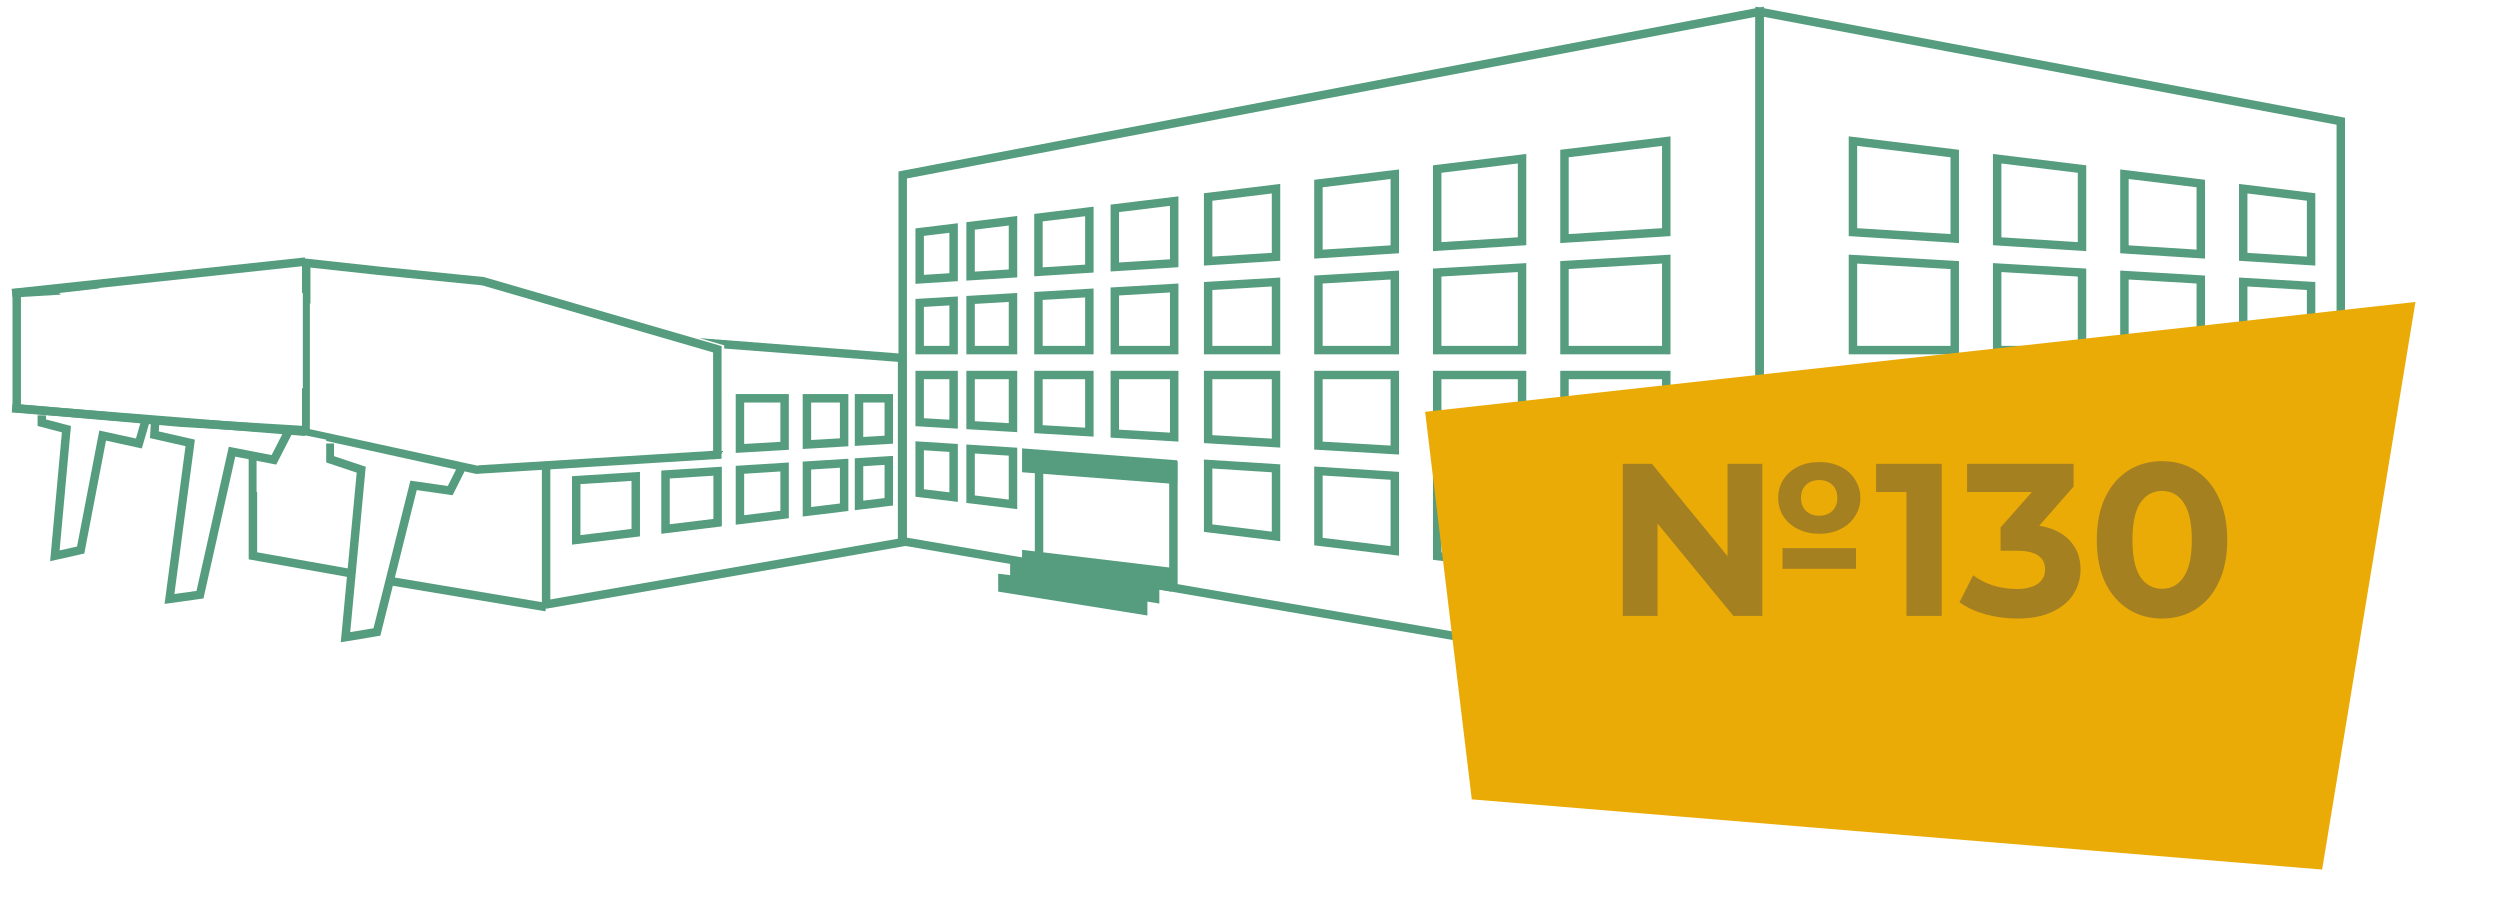 <svg width="207" height="76" viewBox="0 0 207 76" fill="none" xmlns="http://www.w3.org/2000/svg">
<path fill-rule="evenodd" clip-rule="evenodd" d="M146.046 0.973V0.55L145.63 0.629L74.679 14.143L74.394 14.197V14.487V44.811V45.106L74.685 45.156L145.637 57.352L146.046 57.422V57.007V0.973ZM75.094 44.517V14.777L145.346 1.396V56.592L75.094 44.517ZM138.318 11.685V11.29L137.926 11.338L129.496 12.366L129.189 12.403V12.713V19.754V20.127L129.561 20.103L137.99 19.571L138.318 19.55V19.221V11.685ZM129.889 19.381V13.023L137.618 12.081V18.893L129.889 19.381ZM126.376 13.141V12.746L125.984 12.794L118.959 13.65L118.651 13.688V13.998V20.42V20.793L119.023 20.77L126.048 20.325L126.376 20.305V19.976V13.141ZM119.351 20.047V14.307L125.676 13.536V19.648L119.351 20.047ZM115.839 14.426V14.03L115.446 14.078L109.124 14.849L108.816 14.886V15.196V21.042V21.415L109.188 21.391L115.511 20.991L115.839 20.971V20.642V14.426ZM109.516 20.669V15.506L115.139 14.821V20.314L109.516 20.669ZM106.004 15.625V15.229L105.611 15.277L99.992 15.962L99.684 16V16.31V21.619V21.992L100.056 21.968L105.676 21.613L106.004 21.592V21.264V15.625ZM100.384 21.246V16.62L105.304 16.02V20.935L100.384 21.246ZM97.574 16.652V16.257L97.182 16.305L92.264 16.904L91.956 16.942V17.252V22.108V22.48L92.329 22.457L97.246 22.146L97.574 22.125V21.797V16.652ZM92.656 21.735V17.562L96.874 17.047V21.468L92.656 21.735ZM90.549 17.509V17.113L90.157 17.161L85.942 17.675L85.634 17.712V18.022V22.507V22.88L86.006 22.856L90.221 22.59L90.549 22.569V22.241V17.509ZM86.334 22.134V18.332L89.849 17.904V21.912L86.334 22.134ZM84.227 18.279V17.884L83.834 17.932L80.322 18.36L80.014 18.398V18.707V22.862V23.235L80.386 23.212L83.899 22.99L84.227 22.969V22.64V18.279ZM80.714 22.489V19.017L83.526 18.674V22.312L80.714 22.489ZM79.309 18.879V18.483L78.917 18.531L76.107 18.874L75.799 18.911V19.221V23.129V23.502L76.171 23.478L78.981 23.3L79.309 23.28V22.951V18.879ZM76.499 22.756V19.531L78.609 19.274V22.623L76.499 22.756ZM138.318 21.454V21.083L137.948 21.105L129.518 21.599L129.189 21.619V21.949V28.99V29.34H129.539H137.968H138.318V28.99V21.454ZM129.889 28.64V22.279L137.618 21.825V28.64H129.889ZM126.376 22.155V21.784L126.006 21.806L118.981 22.218L118.651 22.237V22.567V28.99V29.34H119.001H126.026H126.376V28.99V22.155ZM119.351 28.64V22.898L125.676 22.526V28.64H119.351ZM115.839 22.773V22.402L115.468 22.424L109.146 22.795L108.816 22.815V23.145V28.99V29.34H109.166H115.489H115.839V28.99V22.773ZM109.516 28.64V23.475L115.139 23.145V28.64H109.516ZM106.004 23.351V22.98L105.633 23.001L100.013 23.331L99.684 23.351V23.681V28.99V29.34H100.034H105.654H106.004V28.99V23.351ZM100.384 28.64V24.011L105.304 23.722V28.64H100.384ZM97.574 23.846V23.474L97.203 23.496L92.286 23.785L91.956 23.804V24.134V28.99V29.34H92.306H97.224H97.574V28.99V23.846ZM92.656 28.64V24.464L96.874 24.217V28.64H92.656ZM90.549 24.258V23.887L90.178 23.909L85.963 24.156L85.634 24.175V24.505V28.99V29.34H85.984H90.199H90.549V28.99V24.258ZM86.334 28.64V24.835L89.849 24.629V28.64H86.334ZM84.227 24.629V24.258L83.856 24.28L80.344 24.486L80.014 24.505V24.835V28.99V29.34H80.364H83.876H84.227V28.99V24.629ZM80.714 28.64V25.165L83.526 25V28.64H80.714ZM79.309 24.918V24.547L78.939 24.568L76.129 24.733L75.799 24.753V25.082V28.99V29.34H76.149H78.959H79.309V28.99V24.918ZM76.499 28.64V25.413L78.609 25.289V28.64H76.499ZM76.149 30.7H75.799V31.05V34.958V35.288L76.129 35.307L78.939 35.472L79.309 35.494V35.123V31.05V30.7H78.959H76.149ZM76.499 34.628V31.4H78.609V34.751L76.499 34.628ZM80.364 30.7H80.014V31.05V35.205V35.535L80.344 35.554L83.856 35.761L84.227 35.782V35.411V31.05V30.7H83.876H80.364ZM80.714 34.875V31.4H83.526V35.04L80.714 34.875ZM85.984 30.7H85.634V31.05V35.535V35.865L85.963 35.884L90.178 36.132L90.549 36.153V35.782V31.05V30.7H90.199H85.984ZM86.334 35.205V31.4H89.849V35.411L86.334 35.205ZM92.306 30.7H91.956V31.05V35.906V36.236L92.286 36.255L97.203 36.544L97.574 36.566V36.195V31.05V30.7H97.224H92.306ZM92.656 35.576V31.4H96.874V35.823L92.656 35.576ZM100.034 30.7H99.684V31.05V36.359V36.69L100.013 36.709L105.633 37.039L106.004 37.06V36.689V31.05V30.7H105.654H100.034ZM100.384 36.029V31.4H105.304V36.318L100.384 36.029ZM109.166 30.7H108.816V31.05V36.895V37.226L109.146 37.245L115.468 37.616L115.839 37.638V37.267V31.05V30.7H115.489H109.166ZM109.516 36.566V31.4H115.139V36.895L109.516 36.566ZM119.001 30.7H118.651V31.05V37.473V37.803L118.981 37.822L126.006 38.234L126.376 38.256V37.885V31.05V30.7H126.026H119.001ZM119.351 37.143V31.4H125.676V37.514L119.351 37.143ZM129.539 30.7H129.189V31.05V38.091V38.421L129.518 38.441L137.948 38.935L138.318 38.957V38.586V31.05V30.7H137.968H129.539ZM129.889 37.761V31.4H137.618V38.215L129.889 37.761ZM76.171 36.562L75.799 36.538V36.911V40.819V41.129L76.107 41.166L78.917 41.509L79.309 41.557V41.161V37.089V36.76L78.981 36.74L76.171 36.562ZM76.499 40.509V37.284L78.609 37.418V40.766L76.499 40.509ZM80.386 36.828L80.014 36.805V37.178V41.333V41.643L80.322 41.68L83.834 42.108L84.227 42.156V41.761V37.4V37.071L83.899 37.05L80.386 36.828ZM80.714 41.023V37.551L83.526 37.728V41.366L80.714 41.023ZM100.056 38.072L99.684 38.048V38.421V43.73V44.04L99.992 44.078L105.611 44.763L106.004 44.811V44.416V38.776V38.448L105.676 38.427L100.056 38.072ZM100.384 43.421V38.794L105.304 39.105V44.02L100.384 43.421ZM109.188 38.649L108.816 38.626V38.998V44.844V45.154L109.124 45.191L115.446 45.962L115.839 46.01V45.614V39.398V39.069L115.511 39.049L109.188 38.649ZM109.516 44.534V39.371L115.139 39.727V45.219L109.516 44.534ZM119.023 39.271L118.651 39.247V39.62V46.043V46.353L118.959 46.39L125.984 47.246L126.376 47.294V46.899V40.064V39.735L126.048 39.715L119.023 39.271ZM119.351 45.733V39.993L125.676 40.393V46.504L119.351 45.733ZM129.561 39.937L129.189 39.913V40.286V47.327V47.637L129.496 47.675L137.926 48.702L138.318 48.75V48.355V40.819V40.49L137.99 40.47L129.561 39.937ZM129.889 47.017V40.659L137.618 41.148V47.959L129.889 47.017Z" fill="#559D7E"/>
<path d="M193.817 10.037L193.882 9.693L194.167 9.747V10.037H193.817ZM193.817 48.767H194.167V49.062L193.876 49.112L193.817 48.767ZM145.696 0.973H145.346V0.551L145.761 0.629L145.696 0.973ZM145.696 57.007L145.755 57.352L145.346 57.422V57.007H145.696ZM172.391 13.998L172.433 13.65L172.741 13.688V13.998H172.391ZM165.366 13.141H165.016V12.746L165.408 12.794L165.366 13.141ZM172.391 20.42H172.741V20.793L172.369 20.77L172.391 20.42ZM165.366 19.976L165.344 20.325L165.016 20.305V19.976H165.366ZM172.391 22.567L172.411 22.218L172.741 22.237V22.567H172.391ZM165.366 22.155H165.016V21.784L165.386 21.806L165.366 22.155ZM172.391 28.99H172.741V29.34H172.391V28.99ZM165.366 28.99V29.34H165.016V28.99H165.366ZM161.853 21.949L161.874 21.599L162.203 21.619V21.949H161.853ZM161.853 28.99H162.203V29.34H161.853V28.99ZM153.424 21.454H153.074V21.083L153.444 21.105L153.424 21.454ZM153.424 28.99V29.34H153.074V28.99H153.424ZM161.853 12.713L161.896 12.366L162.203 12.403V12.713H161.853ZM161.853 19.754H162.203V20.127L161.831 20.103L161.853 19.754ZM153.424 11.685H153.074V11.29L153.466 11.338L153.424 11.685ZM153.424 19.221L153.401 19.571L153.074 19.55V19.221H153.424ZM175.903 14.426H175.553V14.03L175.946 14.078L175.903 14.426ZM182.226 15.196L182.268 14.849L182.576 14.886V15.196H182.226ZM175.903 20.642L175.881 20.991L175.553 20.971V20.642H175.903ZM182.226 21.042H182.576V21.415L182.204 21.391L182.226 21.042ZM175.903 22.773H175.553V22.402L175.924 22.424L175.903 22.773ZM182.226 23.145L182.246 22.795L182.576 22.815V23.145H182.226ZM175.903 28.99V29.34H175.553V28.99H175.903ZM182.226 28.99H182.576V29.34H182.226V28.99ZM191.358 16.31L191.4 15.962L191.708 16V16.31H191.358ZM185.738 15.625H185.388V15.229L185.781 15.277L185.738 15.625ZM191.358 21.619H191.708V21.992L191.336 21.968L191.358 21.619ZM185.738 21.264L185.716 21.613L185.388 21.592V21.264H185.738ZM191.358 23.681L191.379 23.331L191.708 23.351V23.681H191.358ZM185.738 23.351H185.388V22.98L185.759 23.001L185.738 23.351ZM191.358 28.99H191.708V29.34H191.358V28.99ZM185.738 28.99V29.34H185.388V28.99H185.738ZM165.366 46.899L165.408 47.246L165.016 47.294V46.899H165.366ZM172.391 46.043H172.741V46.353L172.433 46.39L172.391 46.043ZM165.366 40.064H165.016V39.735L165.344 39.715L165.366 40.064ZM172.391 39.62L172.369 39.271L172.741 39.247V39.62H172.391ZM165.366 37.885L165.386 38.234L165.016 38.256V37.885H165.366ZM172.391 37.473H172.741V37.803L172.411 37.822L172.391 37.473ZM165.366 31.05H165.016V30.7H165.366V31.05ZM172.391 31.05V30.7H172.741V31.05H172.391ZM161.853 31.05V30.7H162.203V31.05H161.853ZM161.853 38.091H162.203V38.421L161.874 38.441L161.853 38.091ZM153.424 31.05H153.074V30.7H153.424V31.05ZM153.424 38.586L153.444 38.935L153.074 38.957V38.586H153.424ZM161.853 40.286L161.831 39.937L162.203 39.913V40.286H161.853ZM161.853 47.327H162.203V47.637L161.896 47.675L161.853 47.327ZM153.424 40.819H153.074V40.49L153.401 40.47L153.424 40.819ZM153.424 48.355L153.466 48.702L153.074 48.75V48.355H153.424ZM182.226 44.844H182.576V45.154L182.268 45.191L182.226 44.844ZM175.903 45.614L175.946 45.962L175.553 46.01V45.614H175.903ZM182.226 38.998L182.204 38.649L182.576 38.626V38.998H182.226ZM175.903 39.398H175.553V39.069L175.881 39.049L175.903 39.398ZM182.226 36.895H182.576V37.226L182.246 37.245L182.226 36.895ZM175.903 37.267L175.924 37.616L175.553 37.638V37.267H175.903ZM182.226 31.05V30.7H182.576V31.05H182.226ZM175.903 31.05H175.553V30.7H175.903V31.05ZM185.738 44.416L185.781 44.763L185.388 44.811V44.416H185.738ZM191.358 43.73H191.708V44.04L191.4 44.078L191.358 43.73ZM185.738 38.776H185.388V38.448L185.716 38.427L185.738 38.776ZM191.358 38.421L191.336 38.072L191.708 38.048V38.421H191.358ZM185.738 36.689L185.759 37.039L185.388 37.06V36.689H185.738ZM191.358 36.359H191.708V36.69L191.379 36.709L191.358 36.359ZM185.738 31.05H185.388V30.7H185.738V31.05ZM191.358 31.05V30.7H191.708V31.05H191.358ZM194.167 10.037V48.767H193.467V10.037H194.167ZM145.761 0.629L193.882 9.693L193.752 10.381L145.631 1.317L145.761 0.629ZM145.346 57.007V0.973H146.046V57.007H145.346ZM193.876 49.112L145.755 57.352L145.637 56.662L193.758 48.422L193.876 49.112ZM172.348 14.345L165.324 13.489L165.408 12.794L172.433 13.65L172.348 14.345ZM172.041 20.42V13.998H172.741V20.42H172.041ZM165.388 19.627L172.413 20.071L172.369 20.77L165.344 20.325L165.388 19.627ZM165.716 13.141V19.976H165.016V13.141H165.716ZM172.37 22.917L165.345 22.505L165.386 21.806L172.411 22.218L172.37 22.917ZM172.041 28.99V22.567H172.741V28.99H172.041ZM165.366 28.64H172.391V29.34H165.366V28.64ZM165.716 22.155V28.99H165.016V22.155H165.716ZM162.203 21.949V28.99H161.503V21.949H162.203ZM153.444 21.105L161.874 21.599L161.833 22.298L153.403 21.803L153.444 21.105ZM153.074 28.99V21.454H153.774V28.99H153.074ZM161.853 29.34H153.424V28.64H161.853V29.34ZM162.203 12.713V19.754H161.503V12.713H162.203ZM153.466 11.338L161.896 12.366L161.811 13.06L153.381 12.033L153.466 11.338ZM153.074 19.221V11.685H153.774V19.221H153.074ZM161.831 20.103L153.401 19.571L153.446 18.872L161.876 19.405L161.831 20.103ZM175.946 14.078L182.268 14.849L182.183 15.544L175.861 14.773L175.946 14.078ZM175.553 20.642V14.426H176.253V20.642H175.553ZM182.204 21.391L175.881 20.991L175.925 20.293L182.248 20.692L182.204 21.391ZM182.576 15.196V21.042H181.876V15.196H182.576ZM175.924 22.424L182.246 22.795L182.205 23.494L175.883 23.123L175.924 22.424ZM175.553 28.99V22.773H176.253V28.99H175.553ZM182.226 29.34H175.903V28.64H182.226V29.34ZM182.576 23.145V28.99H181.876V23.145H182.576ZM191.316 16.657L185.696 15.972L185.781 15.277L191.4 15.962L191.316 16.657ZM191.008 21.619V16.31H191.708V21.619H191.008ZM185.76 20.915L191.38 21.27L191.336 21.968L185.716 21.613L185.76 20.915ZM186.088 15.625V21.264H185.388V15.625H186.088ZM191.338 24.03L185.718 23.7L185.759 23.001L191.379 23.331L191.338 24.03ZM191.008 28.99V23.681H191.708V28.99H191.008ZM185.738 28.64H191.358V29.34H185.738V28.64ZM186.088 23.351V28.99H185.388V23.351H186.088ZM165.324 46.552L172.348 45.695L172.433 46.39L165.408 47.246L165.324 46.552ZM165.716 40.064V46.899H165.016V40.064H165.716ZM172.413 39.969L165.388 40.413L165.344 39.715L172.369 39.271L172.413 39.969ZM172.041 46.043V39.62H172.741V46.043H172.041ZM165.345 37.536L172.37 37.123L172.411 37.822L165.386 38.234L165.345 37.536ZM165.716 31.05V37.885H165.016V31.05H165.716ZM172.391 31.4H165.366V30.7H172.391V31.4ZM172.041 37.473V31.05H172.741V37.473H172.041ZM162.203 31.05V38.091H161.503V31.05H162.203ZM153.424 30.7H161.853V31.4H153.424V30.7ZM153.074 38.586V31.05H153.774V38.586H153.074ZM161.874 38.441L153.444 38.935L153.403 38.237L161.833 37.742L161.874 38.441ZM162.203 40.286V47.327H161.503V40.286H162.203ZM153.401 40.47L161.831 39.937L161.876 40.635L153.446 41.168L153.401 40.47ZM153.074 48.355V40.819H153.774V48.355H153.074ZM161.896 47.675L153.466 48.702L153.381 48.007L161.811 46.98L161.896 47.675ZM182.268 45.191L175.946 45.962L175.861 45.267L182.183 44.496L182.268 45.191ZM182.576 38.998V44.844H181.876V38.998H182.576ZM175.881 39.049L182.204 38.649L182.248 39.348L175.925 39.747L175.881 39.049ZM175.553 45.614V39.398H176.253V45.614H175.553ZM182.246 37.245L175.924 37.616L175.883 36.917L182.205 36.546L182.246 37.245ZM182.576 31.05V36.895H181.876V31.05H182.576ZM175.903 30.7H182.226V31.4H175.903V30.7ZM175.553 37.267V31.05H176.253V37.267H175.553ZM185.696 44.068L191.316 43.383L191.4 44.078L185.781 44.763L185.696 44.068ZM186.088 38.776V44.416H185.388V38.776H186.088ZM191.38 38.77L185.76 39.126L185.716 38.427L191.336 38.072L191.38 38.77ZM191.008 43.73V38.421H191.708V43.73H191.008ZM185.718 36.34L191.338 36.01L191.379 36.709L185.759 37.039L185.718 36.34ZM186.088 31.05V36.689H185.388V31.05H186.088ZM191.358 31.4H185.738V30.7H191.358V31.4ZM191.008 36.359V31.05H191.708V36.359H191.008Z" fill="#559D7E"/>
<path d="M86.033 46.707V37.706L97.158 38.53V48.767" stroke="#559D7E" stroke-width="0.7"/>
<path d="M82.65 47.504L95.005 48.986V50.963L82.65 48.986V47.504Z" fill="#559D7E"/>
<path d="M83.638 46.515L95.993 47.998V49.974L83.638 47.998V46.515Z" fill="#559D7E"/>
<path d="M84.627 45.527L96.982 47.009V48.986L84.627 47.009V45.527Z" fill="#559D7E"/>
<path d="M84.627 37.125L97.476 38.114V40.091L84.627 39.102V37.125Z" fill="#559D7E"/>
<path fill-rule="evenodd" clip-rule="evenodd" d="M45.216 49.694V50.404L74.754 45.245L75.044 45.194V44.9V29.638V29.314L74.721 29.289L57.906 27.998L59.964 28.596V28.858L74.344 29.962V44.606L45.216 49.694ZM47.361 38.112L52.99 37.764V37.967L52.661 37.986L47.731 38.275L47.361 38.297V38.112ZM54.755 37.655L59.769 37.345V37.569L59.439 37.588L55.126 37.841L54.755 37.863V37.655ZM73.942 32.629H73.591H71.127H70.777V32.979V36.551V36.922L71.147 36.901L73.612 36.756L73.942 36.737V36.407V32.979V32.629ZM73.242 33.329V36.077L71.477 36.18V33.329H73.242ZM70.244 32.629H69.894H66.813H66.463V32.979V36.805V37.176L66.834 37.154L69.915 36.973L70.244 36.954V36.624V32.979V32.629ZM69.544 33.329V36.294L67.163 36.433V33.329H69.544ZM65.315 32.629H64.965H61.267H60.917V32.979V37.13V37.501L61.288 37.48L64.985 37.263L65.315 37.243V36.913V32.979V32.629ZM64.615 33.329V36.583L61.617 36.759V33.329H64.615ZM73.942 37.748L73.569 37.771L71.105 37.927L70.777 37.948V38.276V41.849V42.244L71.169 42.196L73.634 41.895L73.942 41.858V41.548V38.12V37.748ZM73.242 38.493V41.238L71.477 41.453V38.605L73.242 38.493ZM70.244 37.981L69.872 38.005L66.791 38.2L66.463 38.22V38.549V42.374V42.77L66.856 42.722L69.937 42.346L70.244 42.309V41.999V38.354V37.981ZM69.544 38.727V41.689L67.163 41.979V38.877L69.544 38.727ZM65.315 38.293L64.942 38.316L61.245 38.55L60.917 38.571V38.9V43.05V43.446L61.31 43.398L65.007 42.947L65.315 42.91V42.6V38.666V38.293ZM64.615 39.039V42.29L61.617 42.655V39.228L64.615 39.039ZM59.769 38.644L59.397 38.667L55.083 38.94L54.755 38.96V39.289V43.802V44.197L55.148 44.149L59.461 43.623L59.769 43.586V43.276V39.016V38.644ZM59.069 39.389V42.966L55.455 43.406V39.618L59.069 39.389ZM52.99 39.072L52.618 39.096L47.689 39.407L47.361 39.428V39.756V44.703V45.098L47.753 45.05L52.683 44.45L52.99 44.412V44.102V39.445V39.072ZM52.29 39.818V43.792L48.061 44.308V40.085L52.29 39.818Z" fill="#559D7E"/>
<path fill-rule="evenodd" clip-rule="evenodd" d="M25.392 21.418L25.004 21.375V21.765V24.253L25.073 24.263V32.161L25.004 32.145V35.255L15.026 34.651L1.734 33.479V24.593L5.041 24.397L4.901 24.263L8.31 23.87L6.03 23.642L6.002 23.639L5.975 23.641L1.363 23.914L1.034 23.933V24.263V33.8V34.12L1.353 34.148L11.62 35.053L11.255 36.309L8.575 35.722L8.224 35.645L8.156 35.998L6.379 45.251L4.936 45.574L5.848 35.566L5.875 35.27L5.589 35.195L3.812 34.73V34.389H3.112V35V35.27L3.373 35.339L5.124 35.797L4.195 45.989L4.151 46.468L4.62 46.362L6.756 45.883L6.98 45.833L7.023 45.608L8.776 36.483L11.425 37.063L11.745 37.133L11.836 36.819L12.331 35.116L14.969 35.349L14.969 35.349L14.979 35.349L25.004 35.956V36.048L25.276 36.054L27.01 36.401V36.51L37.76 38.876L37.078 40.24L34.293 39.843L33.98 39.798L33.904 40.104L30.925 52.019L28.999 52.34L30.257 38.921L30.283 38.644L30.019 38.556L27.657 37.769V36.721H27.01V38.291L27.197 38.354L29.534 39.133L28.791 47.063L21.291 45.728V40.739L21.244 40.736L21.244 37.655H20.591V46.021V46.314L20.879 46.366L28.725 47.763L28.259 52.728L28.217 53.18L28.666 53.106L31.267 52.672L31.493 52.634L31.549 52.412L32.526 48.504L45.159 50.618L45.274 49.927L32.696 47.822L34.506 40.58L37.228 40.969L37.478 41.005L37.591 40.779L38.458 39.045L38.403 39.017L39.37 39.23L39.418 39.241L39.467 39.238L59.417 38.004L59.745 37.984V37.655V28.918V28.655L59.493 28.582L40.088 22.947L40.057 22.938L40.025 22.934L31.358 22.068L31.355 22.067L25.392 21.418ZM25.657 25.13L25.704 25.133V22.156L31.283 22.764L31.286 22.764L39.924 23.628L59.045 29.181V37.326L39.587 38.529L39.581 38.568L25.657 35.534V25.13Z" fill="#559D7E"/>
<path d="M25.276 21.662L1 24.263M25.276 35.751L1 33.8" stroke="#559D7E" stroke-width="0.7"/>
<path d="M45.216 50.273V38.568" stroke="#559D7E" stroke-width="0.7"/>
<path d="M12.783 35.998L12.434 35.978L12.416 36.274L12.706 36.34L12.783 35.998ZM15.749 36.672L16.096 36.718L16.138 36.401L15.826 36.33L15.749 36.672ZM14.033 49.594L13.687 49.548L13.626 50.004L14.082 49.94L14.033 49.594ZM16.558 49.24L16.607 49.586L16.847 49.553L16.9 49.316L16.558 49.24ZM19.212 37.401L19.279 37.057L18.945 36.992L18.871 37.324L19.212 37.401ZM22.679 38.076L22.612 38.419L22.87 38.47L22.991 38.236L22.679 38.076ZM12.492 34.98L12.434 35.978L13.132 36.019L13.19 35.02L12.492 34.98ZM12.706 36.34L15.671 37.013L15.826 36.33L12.861 35.657L12.706 36.34ZM15.402 36.625L13.687 49.548L14.38 49.64L16.096 36.718L15.402 36.625ZM14.082 49.94L16.607 49.586L16.51 48.893L13.985 49.247L14.082 49.94ZM16.9 49.316L19.554 37.477L18.871 37.324L16.217 49.163L16.9 49.316ZM19.146 37.744L22.612 38.419L22.746 37.732L19.279 37.057L19.146 37.744ZM22.991 38.236L24.311 35.66L23.689 35.34L22.368 37.916L22.991 38.236Z" fill="#559D7E"/>
<g filter="url(#filter0_d)">
<path d="M118 30.097L200 21L192.272 68L121.864 62.188L118 30.097Z" fill="#EBAB07"/>
</g>
<path d="M150.636 44.196C149.988 44.196 149.406 44.07 148.89 43.818C148.374 43.566 147.966 43.212 147.666 42.756C147.378 42.3 147.234 41.79 147.234 41.226C147.234 40.662 147.378 40.152 147.666 39.696C147.966 39.24 148.374 38.886 148.89 38.634C149.406 38.382 149.988 38.256 150.636 38.256C151.284 38.256 151.866 38.382 152.382 38.634C152.898 38.886 153.3 39.24 153.588 39.696C153.888 40.152 154.038 40.662 154.038 41.226C154.038 41.79 153.888 42.3 153.588 42.756C153.3 43.212 152.898 43.566 152.382 43.818C151.866 44.07 151.284 44.196 150.636 44.196ZM143.04 38.4H145.92V51H143.526L137.244 43.35V51H134.364V38.4H136.776L143.04 46.05V38.4ZM150.636 39.75C150.192 39.75 149.826 39.882 149.538 40.146C149.262 40.41 149.124 40.77 149.124 41.226C149.124 41.67 149.262 42.03 149.538 42.306C149.826 42.57 150.192 42.702 150.636 42.702C151.08 42.702 151.44 42.57 151.716 42.306C151.992 42.03 152.13 41.67 152.13 41.226C152.13 40.77 151.992 40.41 151.716 40.146C151.44 39.882 151.08 39.75 150.636 39.75ZM147.594 45.384H153.678V47.094H147.594V45.384ZM160.774 38.4V51H157.858V40.74H155.338V38.4H160.774ZM168.849 43.53C169.953 43.71 170.799 44.124 171.387 44.772C171.975 45.408 172.269 46.2 172.269 47.148C172.269 47.88 172.077 48.558 171.693 49.182C171.309 49.794 170.721 50.286 169.929 50.658C169.149 51.03 168.189 51.216 167.049 51.216C166.161 51.216 165.285 51.102 164.421 50.874C163.569 50.634 162.843 50.298 162.243 49.866L163.377 47.634C163.857 47.994 164.409 48.276 165.033 48.48C165.669 48.672 166.317 48.768 166.977 48.768C167.709 48.768 168.285 48.63 168.705 48.354C169.125 48.066 169.335 47.664 169.335 47.148C169.335 46.116 168.549 45.6 166.977 45.6H165.645V43.674L168.237 40.74H162.873V38.4H171.693V40.29L168.849 43.53ZM179.015 51.216C177.971 51.216 177.041 50.958 176.225 50.442C175.409 49.926 174.767 49.182 174.299 48.21C173.843 47.226 173.615 46.056 173.615 44.7C173.615 43.344 173.843 42.18 174.299 41.208C174.767 40.224 175.409 39.474 176.225 38.958C177.041 38.442 177.971 38.184 179.015 38.184C180.059 38.184 180.989 38.442 181.805 38.958C182.621 39.474 183.257 40.224 183.713 41.208C184.181 42.18 184.415 43.344 184.415 44.7C184.415 46.056 184.181 47.226 183.713 48.21C183.257 49.182 182.621 49.926 181.805 50.442C180.989 50.958 180.059 51.216 179.015 51.216ZM179.015 48.75C179.783 48.75 180.383 48.42 180.815 47.76C181.259 47.1 181.481 46.08 181.481 44.7C181.481 43.32 181.259 42.3 180.815 41.64C180.383 40.98 179.783 40.65 179.015 40.65C178.259 40.65 177.659 40.98 177.215 41.64C176.783 42.3 176.567 43.32 176.567 44.7C176.567 46.08 176.783 47.1 177.215 47.76C177.659 48.42 178.259 48.75 179.015 48.75Z" fill="#A58020"/>
<defs>
<filter id="filter0_d" x="114" y="21" width="90" height="55" filterUnits="userSpaceOnUse" color-interpolation-filters="sRGB">
<feFlood flood-opacity="0" result="BackgroundImageFix"/>
<feColorMatrix in="SourceAlpha" type="matrix" values="0 0 0 0 0 0 0 0 0 0 0 0 0 0 0 0 0 0 127 0"/>
<feOffset dy="4"/>
<feGaussianBlur stdDeviation="2"/>
<feColorMatrix type="matrix" values="0 0 0 0 0 0 0 0 0 0 0 0 0 0 0 0 0 0 0.15 0"/>
<feBlend mode="normal" in2="BackgroundImageFix" result="effect1_dropShadow"/>
<feBlend mode="normal" in="SourceGraphic" in2="effect1_dropShadow" result="shape"/>
</filter>
</defs>
</svg>
